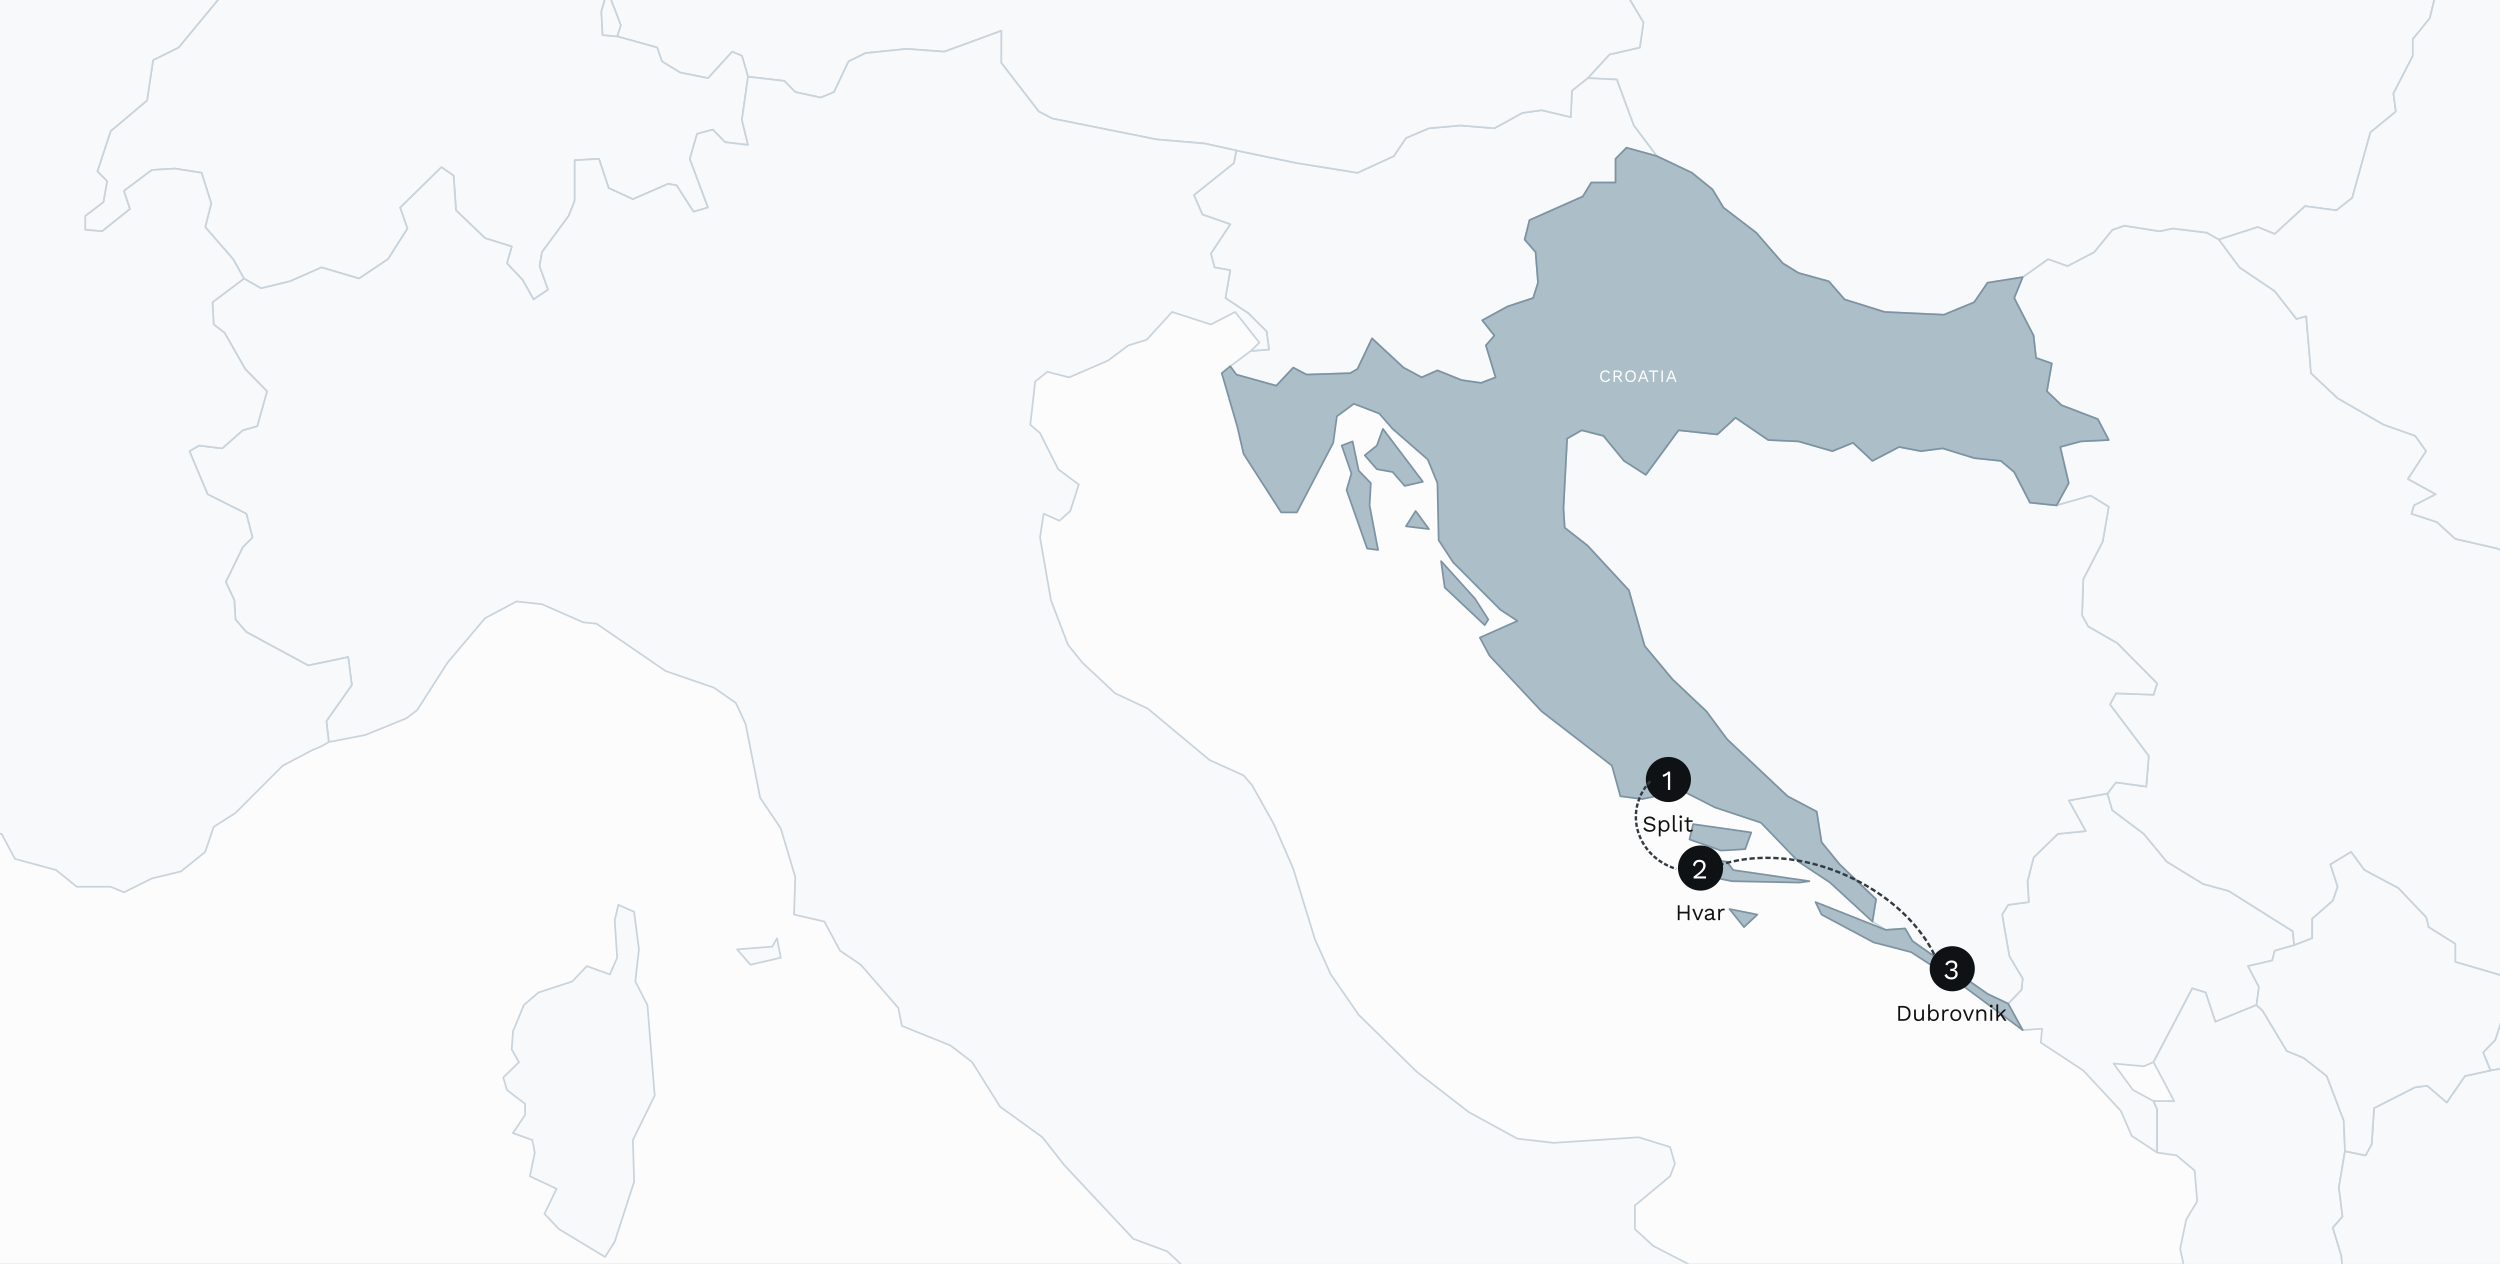 <?xml version="1.0" encoding="UTF-8"?>
<svg xmlns="http://www.w3.org/2000/svg" width="1440" height="728" viewBox="0 0 1440 728" fill="none">
  <rect x="0" y="0" width="1440" height="728" fill="#808080" stroke="none"/>
  <g clip-path="url(#clip0_2967_10721)">
    <rect width="1781" height="748.476" transform="translate(-203 -6)" fill="#FDFCFC"></rect>
    <path d="M902 176C882 181.5 856.244 248.16 872 273.501" stroke="#323B41" stroke-width="1.237" stroke-dasharray="2.47 1.24"></path>
    <mask id="mask0_2967_10721" style="mask-type:alpha" maskUnits="userSpaceOnUse" x="-321" y="-1013" width="2483" height="2236">
      <path d="M-320.47 -1012.85H2161.56V1222.7H-320.47V-1012.85Z" fill="#D9D9D9"></path>
    </mask>
    <g mask="url(#mask0_2967_10721)">
      <path d="M1213.91 457.062L1216.7 466.682L1234.85 480.31L1248.11 496.343L1269.05 509.17L1283.7 513.178L1320.69 536.426L1321.39 544.442L1310.23 547.649L1308.83 553.261L1294.87 556.467L1301.15 568.492L1299.76 578.914L1276.03 588.533L1270.44 571.699L1262.77 569.294L1240.43 611.781L1234.85 614.186L1217.4 612.583L1228.57 627.815L1240.43 634.228L1242.53 639.038V663.889L1227.87 654.269L1221.59 639.839L1199.95 616.591L1175.53 600.558L1176.22 592.542L1165.06 593.344L1156.68 578.112L1164.36 570.095L1165.06 563.682L1157.38 550.856L1153.19 526.806L1156.68 521.195L1168.55 519.591L1167.85 507.567L1171.34 493.938L1185.3 480.31L1201.35 478.707L1191.58 461.071L1213.91 457.062Z" fill="#F8F9FA" stroke="#C8D3DB" stroke-linecap="round" stroke-linejoin="round"></path>
      <path d="M1278.13 138.007L1289.99 154.04L1310.23 167.668L1322.79 183.701L1328.38 182.098L1331.17 214.966L1346.52 229.395L1373.04 244.627L1391.19 251.04L1397.47 259.858L1387 275.891L1403.05 284.709L1390.49 291.123L1389.09 295.933L1403.75 300.743L1414.22 310.362L1438.65 315.974L1449.12 321.585L1456.09 331.205L1465.17 329.602L1477.03 315.172L1488.9 311.164L1509.83 323.99L1492.39 338.42L1495.88 352.048L1507.04 359.263L1512.63 368.883L1506.35 374.494L1504.95 389.726L1490.29 397.742L1487.5 416.181L1491.69 435.42L1508.44 466.685L1528.68 478.71L1537.75 491.536L1548.92 499.552L1546.82 510.776L1535.66 524.403L1527.98 537.23L1515.42 538.032L1507.74 542.842V569.296L1517.51 592.544L1509.83 606.172L1502.86 608.577L1493.08 602.966L1477.03 609.379L1463.77 606.974L1449.81 614.189L1434.46 616.594L1430.27 606.172L1437.25 598.958L1445.63 573.305L1447.02 563.685L1414.22 554.065V543.643L1398.87 534.023L1397.47 528.412L1381.42 511.577L1361.88 501.156L1354.2 490.734L1342.33 497.949L1346.52 510.776L1343.73 518.792L1331.87 529.214V540.437L1321.4 544.445L1320.7 536.428L1283.71 513.181L1269.05 509.172L1248.11 496.346L1234.85 480.313L1216.71 466.685L1213.92 457.065L1218.8 450.652L1236.25 453.057L1237.65 435.42L1215.31 405.759L1218.8 399.346L1240.44 400.147L1242.53 393.734L1219.5 370.486L1202.75 360.867L1199.26 354.453L1199.96 333.61L1211.13 311.966L1214.61 291.924L1204.15 285.511L1184.6 291.123L1191.58 278.296L1186.7 257.453L1198.56 254.246L1214.61 253.445L1208.33 241.42L1187.4 233.403L1179.02 225.387L1181.81 209.354L1172.74 206.147L1171.34 193.321L1160.18 171.676L1165.06 159.652L1179.72 149.23L1190.89 153.238L1206.24 145.222L1216.71 132.395L1223.69 129.99L1243.93 133.197L1251.6 131.594L1271.15 133.999L1278.13 138.007Z" fill="#F8F9FA" stroke="#C8D3DB" stroke-linecap="round" stroke-linejoin="round"></path>
      <path d="M1413.52 -144.979H1423.99L1433.76 -126.541L1449.12 -120.127L1455.4 -111.309L1471.45 -108.103L1477.73 -102.491L1482.62 -88.863L1467.26 -70.425L1435.16 -61.607L1421.9 -42.367L1413.52 -34.351L1414.22 -20.723L1404.45 -9.499L1399.56 10.542L1389.79 22.567V32.187L1378.63 53.831L1380.02 64.253L1365.37 76.278L1354.9 113.955L1345.82 121.17L1327.68 118.765L1310.23 134.798L1300.46 130.79L1278.13 138.005L1271.15 133.996L1251.6 131.592L1243.93 133.195L1223.69 129.988L1216.71 132.393L1206.24 145.22L1190.89 153.236L1179.72 149.228L1165.06 159.649L1144.82 162.856L1137.15 174.079L1119.7 181.294L1085.5 179.691L1062.47 172.476L1053.4 162.054L1035.95 157.244L1026.87 151.633L1011.52 133.996L992.677 119.567L986.395 109.145L974.531 99.525L954.291 89.906L941.031 72.269L931.26 45.815L914.51 45.013L927.072 31.385L944.52 27.377L946.614 12.947L938.937 0.121L942.427 -5.491L939.635 -17.516L954.989 -27.136L958.479 -38.359L954.989 -47.177L936.843 -52.789L945.916 -64.012L963.364 -56.797L990.583 -59.202L985.697 -75.235L989.885 -90.466L994.073 -96.078L1008.73 -93.673L1038.04 -72.028L1049.21 -66.417L1082.01 -65.615L1130.86 -68.822L1135.05 -76.838L1131.56 -87.26L1134.35 -95.276L1144.13 -100.888L1174.14 -104.094L1190.89 -108.904L1197.87 -120.929L1202.75 -122.533L1227.18 -111.309L1262.07 -131.351L1273.24 -159.409L1285.8 -162.615L1304.65 -161.814L1322.09 -157.004L1354.2 -162.615L1363.97 -155.4L1379.32 -137.764L1383.51 -136.161L1413.52 -144.979Z" fill="#F8F9FA" stroke="#C8D3DB" stroke-linecap="round" stroke-linejoin="round"></path>
      <path d="M954.292 89.9L936.844 85.091L930.562 91.504V105.132H916.604L911.719 113.148L881.01 126.777L878.218 138L884.5 145.214L885.896 162.851L883.104 171.669L868.448 176.479L853.791 184.496L860.77 193.314L855.885 198.925L861.468 217.363L853.093 220.57L841.927 218.967L827.968 213.355L818.895 217.363L808.427 211.752L790.281 194.917L781.906 212.554L777.718 214.958L752.593 215.76L744.916 211.752L735.145 222.173L712.114 215.76L708.624 210.95L720.489 202.132L730.957 201.33L729.562 190.909L719.093 180.487L705.832 171.669L708.624 155.636L699.551 154.033L697.457 146.016L708.624 129.181L692.572 123.57L687.687 112.347L710.718 93.909L712.114 86.694L747.01 93.909L781.906 99.52L802.843 89.9L809.822 79.479L823.083 73.867L841.229 72.264L860.77 73.867L876.823 65.049L887.989 63.446L904.74 67.454L905.437 52.223L914.51 45.008L931.26 45.809L941.031 72.264L954.292 89.9Z" fill="#F8F9FA" stroke="#C8D3DB" stroke-linecap="round" stroke-linejoin="round"></path>
      <path d="M1299.76 578.915L1303.25 582.121L1317.21 605.369L1326.98 609.378L1340.24 619.799L1350.01 645.452L1350.71 663.088L1347.22 683.931L1349.31 700.766L1343.73 707.179L1348.61 723.212L1350.01 738.444L1358.39 756.08L1366.76 764.898L1375.83 784.138L1387 782.534L1396.07 791.353V800.171L1403.75 814.601L1398.17 835.444L1386.3 841.857L1377.93 866.708L1375.83 882.741L1371.65 886.749L1358.39 889.154L1346.52 899.576L1353.5 917.212L1347.22 922.824L1345.12 934.849L1340.24 940.46L1321.4 933.245L1316.51 913.204L1304.65 891.56L1270.45 870.716L1262.07 861.898L1264.86 849.873L1264.17 838.65L1254.4 819.411L1256.49 798.567L1262.07 780.931L1259.98 759.287L1260.68 742.452L1255.79 719.204L1259.28 702.369L1265.56 691.948L1264.17 674.311L1253.7 665.493L1242.53 663.89V639.039L1240.44 634.229H1252.3L1240.44 611.782L1262.77 569.295L1270.45 571.7L1276.03 588.534L1299.76 578.915Z" fill="#F8F9FA" stroke="#C8D3DB" stroke-linecap="round" stroke-linejoin="round"></path>
      <path d="M972.441 -168.228L966.159 -148.988L966.857 -142.575L978.024 -119.327L994.076 -96.079L989.889 -90.468L985.701 -75.237L990.587 -59.203L963.368 -56.798L945.92 -64.013L936.847 -52.79L954.993 -47.179L958.482 -38.36L954.993 -27.137L939.639 -17.517L942.43 -5.493L938.941 0.119L946.618 12.945L944.524 27.375L927.076 31.384L914.513 45.011L905.44 52.227L904.743 67.458L887.992 63.45L876.826 65.053L860.774 73.871L841.232 72.268L823.086 73.871L809.826 79.483L802.846 89.904L781.909 99.524L747.013 93.912L712.117 86.698L693.971 82.689L666.054 80.284L606.033 68.26L598.356 64.251L576.72 36.194V17.755L543.918 29.78L522.283 28.177L498.553 30.582L488.782 35.392L480.407 53.028L472.73 56.235L458.074 53.028L451.793 46.615L430.855 44.21L427.365 32.185L421.782 29.78L407.824 45.011L391.772 41.805L381.303 35.392L378.511 27.375L355.48 20.962L357.573 14.549L349.896 -5.493L356.876 -29.542L350.594 -35.154L362.459 -39.162L367.344 -43.17L391.772 -30.344L398.053 -19.121L406.428 -16.716L405.73 -6.294L416.897 -10.303L423.876 -23.129L425.272 -38.36L444.813 -39.162L463.657 -35.955L473.428 -20.724L499.949 -24.732L507.626 -31.947L534.845 -43.972L574.626 -47.98L575.324 -59.203L589.283 -56.798L599.752 -50.385L617.2 -54.393L624.877 -50.385L626.272 -41.567L634.648 -34.352L646.512 -31.146L648.606 -43.17L646.512 -58.402L634.648 -60.807L638.835 -71.228L638.137 -81.65L620.689 -104.096L624.877 -114.517L646.512 -128.947L666.752 -135.36L673.731 -143.377L678.616 -166.625L694.669 -159.41L703.742 -166.625L705.138 -189.071L720.492 -179.451L726.075 -169.03L753.294 -165.823L763.065 -171.435L780.513 -168.228L781.211 -177.046L790.284 -189.873H798.659L800.752 -215.526L809.128 -217.129L820.294 -210.716L830.065 -213.922L863.565 -200.294L874.034 -201.096L894.972 -187.468L921.493 -185.864L929.868 -193.079L965.461 -181.055L972.441 -168.228Z" fill="#F8F9FA" stroke="#C8D3DB" stroke-linecap="round" stroke-linejoin="round"></path>
      <path d="M1184.61 291.117L1204.15 285.506L1214.62 291.919L1211.13 311.96L1199.96 333.605L1199.26 354.448L1202.75 360.861L1219.5 370.481L1242.53 393.729L1240.44 400.142L1218.8 399.34L1215.31 405.754L1237.65 435.415L1236.25 453.051L1218.8 450.646L1213.92 457.06L1191.59 461.068L1201.36 478.704L1185.3 480.307L1171.35 493.935L1167.86 507.564L1168.55 519.588L1156.69 521.192L1153.2 526.803L1157.39 550.853L1165.06 563.679L1164.37 570.092L1156.69 578.109L1144.83 572.497L1101.55 542.035L1097.37 534.82L1086.2 535.621L1078.52 530.812L1080.62 517.985L1059.68 497.944L1049.21 485.117L1046.42 467.481L1029.67 458.663L994.772 425.795L982.908 409.762L963.366 391.324L947.314 372.084L938.241 340.018L914.512 314.365L901.251 303.944L900.553 292.721L902.647 252.638L911.022 247.828L923.584 251.035L935.449 265.464L948.012 273.481L966.856 247.828L989.189 250.233L999.658 240.613L1018.5 253.44L1035.95 254.241L1055.49 259.853L1067.36 255.043L1078.52 265.464L1093.88 257.448L1106.44 259.853L1119 258.249L1137.15 263.861L1152.5 265.464L1160.18 271.878L1169.25 289.514L1184.61 291.117Z" fill="#F8F9FA" stroke="#C8D3DB" stroke-linecap="round" stroke-linejoin="round"></path>
      <path d="M318.486 -54.391L324.069 -45.573L342.215 -35.152H350.59L356.871 -29.54L349.892 -5.49L346.403 6.534L347.1 20.163L355.476 20.964L378.507 27.378L381.299 35.394L391.767 41.807L407.819 45.014L421.778 29.782L427.361 32.188L430.851 44.212L427.361 69.063L430.851 83.493L417.59 81.89L410.611 74.675L401.538 77.08L397.351 91.51L407.819 119.568L399.444 121.972L389.674 106.741L384.788 105.939L364.548 114.758L350.59 108.344L345.007 91.51L331.048 92.311V115.559L327.559 124.378L312.204 145.22L310.809 153.237L315.694 166.865L307.319 172.477L301.038 161.253L291.965 151.634L294.756 142.014L279.402 137.204L262.652 121.171L261.256 101.129L254.277 96.32L230.548 119.568L234.736 131.592L223.569 149.229L206.819 160.452L185.183 154.039L167.037 162.055L150.287 166.063L140.516 160.452L134.235 149.229L118.183 130.791L121.672 117.162L116.089 99.526L100.735 97.121L87.474 97.923L71.422 109.948L74.912 120.369L58.86 133.196L49.089 132.394V124.378L59.558 116.361L61.651 104.336L56.068 98.725L63.745 75.477L84.683 57.84L88.172 34.592L102.829 27.378L129.35 -4.689L133.537 -11.903L124.464 -20.722L137.027 -31.945H144.704L150.287 -25.532L169.131 -27.936L174.714 -39.16L185.183 -44.771L192.162 -42.366L211.704 -41.565L234.736 -46.375L252.881 -44.771L251.486 -56.796L260.558 -66.416H269.632L279.402 -58.4L284.986 -60.003L292.663 -52.788L318.486 -54.391Z" fill="#F8F9FA" stroke="#C8D3DB" stroke-linecap="round" stroke-linejoin="round"></path>
      <path d="M1705.95 1457.52H1722L1733.87 1449.51L1749.22 1479.17L1761.09 1478.37L1785.51 1471.15L1811.34 1472.76L1821.11 1480.77L1839.25 1482.38L1855.3 1486.38L1878.34 1480.77L1881.13 1483.98L1881.83 1506.42L1890.2 1508.03L1895.09 1502.42L1906.95 1497.61H1919.51L1930.68 1491.19L1927.89 1519.25L1921.61 1522.46L1890.9 1521.66L1834.37 1529.67L1797.38 1532.88L1792.49 1531.28L1787.61 1513.64L1764.58 1504.82L1721.3 1496.81L1710.84 1493.6L1689.2 1495.2L1681.52 1487.19L1678.73 1472.76L1680.13 1457.52L1689.9 1459.93L1692.69 1448.71L1705.95 1457.52ZM2008.85 1466.34L1997.68 1449.51L2005.36 1445.5L2013.73 1464.74L2008.85 1466.34ZM1627.09 1374.95L1617.31 1376.56L1612.43 1358.92L1615.92 1350.9L1630.57 1367.74L1627.09 1374.95ZM2064.68 1407.82L2052.82 1404.62L2055.61 1390.19L2050.72 1377.36L2066.77 1355.71L2089.11 1345.29L2095.39 1352.51L2089.11 1372.55L2082.83 1382.97L2085.62 1390.99L2074.45 1392.59L2064.68 1407.82ZM1932.08 1325.25L1921.61 1334.87L1915.33 1330.06L1928.59 1320.44L1932.08 1325.25ZM1975.35 1307.61V1302L1984.42 1293.19L2001.87 1285.17L2010.24 1289.98L1992.79 1301.2L1982.33 1302L1975.35 1307.61ZM1820.41 1264.33L1814.13 1274.75L1805.05 1269.14L1807.85 1259.52L1815.52 1254.71L1820.41 1264.33ZM1845.53 1277.15L1837.86 1281.96L1828.09 1264.33L1841.35 1248.29L1847.63 1253.9L1848.33 1268.33L1845.53 1277.15ZM1883.22 1206.61L1887.41 1193.78L1898.58 1192.98V1201.8L1883.22 1206.61ZM1731.77 1201L1724.79 1197.79L1727.59 1188.17L1735.26 1192.18L1731.77 1201ZM1952.32 1171.33L1971.86 1176.95L1966.97 1184.96L1955.81 1192.18L1943.94 1184.96L1935.57 1175.34L1952.32 1171.33ZM1417.01 1172.14L1419.8 1181.76L1412.13 1189.77L1400.96 1180.15L1392.58 1165.72L1398.87 1156.9L1405.15 1166.52L1417.01 1172.14ZM1787.61 1177.75L1777.84 1176.95L1761.09 1160.11L1767.37 1148.89L1773.65 1158.51L1782.72 1159.31L1787.61 1177.75ZM1387.7 1099.99L1389.79 1114.42L1396.07 1116.82L1405.15 1129.65L1403.75 1139.27L1389.09 1132.85L1382.12 1134.46L1374.44 1118.42L1365.37 1120.03L1369.55 1105.6L1379.32 1106.4L1387.7 1099.99ZM1881.83 1120.03L1874.15 1127.24L1861.59 1113.61L1871.36 1103.19L1856.7 1083.95L1856 1075.94L1870.66 1071.93L1879.73 1079.14L1883.92 1088.76L1886.71 1109.61L1881.83 1120.03ZM1391.89 1071.13L1382.81 1071.93L1380.02 1064.71L1385.6 1045.47L1393.28 1047.88L1394.68 1067.92L1391.89 1071.13ZM1633.37 1027.84L1639.65 1041.47L1678.03 1061.51L1697.57 1063.91L1709.44 1084.76L1708.04 1089.57L1718.51 1120.03L1726.19 1127.24L1745.03 1129.65L1747.83 1144.88L1741.54 1151.29L1728.28 1145.68L1713.63 1132.85L1710.84 1122.43L1695.48 1099.19L1670.36 1097.58L1659.89 1091.97L1655.7 1078.34L1645.23 1071.13L1631.27 1055.9L1620.8 1047.08L1599.87 1038.26L1595.68 1032.65L1608.94 1022.23L1623.6 1018.22L1633.37 1027.84ZM1897.88 981.342L1897.18 988.557L1910.44 1000.58L1915.33 1008.6L1906.95 1025.43L1879.03 1019.02L1873.45 1012.61L1884.62 1002.19L1878.34 998.177L1869.96 1010.2L1854.61 1004.59L1848.33 997.375L1853.21 986.152L1863.68 986.954L1875.54 980.541V975.731L1891.6 974.127L1897.88 981.342ZM1330.47 968.516L1321.4 970.921L1313.02 964.507L1304.65 949.276L1289.29 931.64L1294.18 922.821L1305.34 919.615L1315.12 929.235L1307.44 938.854L1313.02 944.466L1319.3 963.706L1330.47 968.516ZM1803.66 899.574L1798.77 910.797L1798.08 921.218L1771.55 915.607L1769.46 897.168L1784.81 896.367L1790.4 902.78L1797.38 895.566L1803.66 899.574ZM1820.41 844.26L1810.64 847.466L1798.77 837.044L1808.54 833.036L1820.41 844.26ZM1737.36 820.21L1726.19 825.02L1713.63 816.202L1721.3 797.764L1730.38 798.565L1737.36 808.987V820.21ZM1848.33 806.582L1844.84 800.97L1830.18 791.351L1798.08 786.54L1782.02 779.326L1775.74 780.929L1761.78 772.912L1753.41 776.119L1735.96 789.747L1725.49 788.144L1714.33 780.127L1698.97 783.334L1687.11 798.565L1674.54 806.582L1661.98 803.375H1645.93L1644.53 812.193L1658.49 829.028L1655 837.044L1658.49 845.061L1673.15 845.863L1690.6 856.284L1685.71 861.896L1663.38 852.276L1655 851.475L1646.63 861.094L1671.05 882.739L1674.54 893.962L1670.36 901.177L1659.89 894.764L1642.44 869.111L1620.8 864.301L1618.01 869.111L1626.39 888.35L1646.63 901.979L1642.44 906.788L1621.5 898.772L1613.82 885.946L1611.03 869.913L1572.65 847.466L1562.88 825.02L1547.52 835.442L1550.31 851.475L1546.13 881.937L1548.92 892.359L1573.35 922.02L1582.42 943.665L1600.56 960.499L1618.71 986.152L1623.6 1000.58L1614.52 1009.4L1605.45 1005.39L1607.54 990.16L1592.19 980.541L1578.93 990.16L1589.4 1008.6L1592.89 1018.22L1590.1 1028.64L1578.93 1035.05L1560.78 1035.85L1577.53 1047.08L1600.56 1055.09L1611.73 1063.91L1622.2 1064.71L1634.06 1081.55L1652.21 1086.36L1664.07 1103.19L1678.03 1107.2L1689.9 1113.61L1696.88 1130.45L1698.97 1153.7L1703.16 1170.53L1703.86 1184.16L1696.18 1188.17L1687.11 1175.34L1657.79 1146.48L1650.81 1143.28L1643.84 1148.89L1623.6 1152.9L1610.33 1163.32L1620.8 1173.74L1621.5 1183.36L1627.09 1195.38L1641.04 1198.59L1655 1217.83L1634.06 1225.85L1626.39 1231.46L1620.8 1227.45L1619.41 1217.83L1589.4 1200.19L1585.21 1205L1590.1 1224.24L1599.17 1237.07L1614.52 1271.54L1623.6 1301.2L1622.2 1318.04L1629.18 1330.06L1629.88 1342.09L1618.01 1332.47L1602.66 1312.43L1597.07 1300.4L1581.72 1301.2L1572.65 1327.66L1574.04 1342.89L1562.88 1334.07L1561.48 1310.82L1546.82 1288.38L1540.54 1285.17L1531.47 1269.94L1521 1274.75L1520.3 1297.99L1517.51 1306.01L1502.16 1290.78L1486.11 1262.72L1484.71 1248.29L1494.48 1234.66L1492.39 1225.04L1481.22 1205L1466.56 1192.98L1458.19 1188.97L1453.3 1176.14L1439.34 1165.72V1157.71L1453.3 1144.08L1460.28 1123.23L1473.54 1127.24L1483.31 1125.64L1497.27 1106.4L1508.44 1107.2L1535.66 1124.04L1564.97 1133.66L1579.63 1141.67L1588 1150.49L1599.17 1152.9L1595.68 1141.67L1601.26 1138.47H1615.92L1617.31 1125.64L1603.36 1120.83L1597.77 1122.43L1581.02 1111.21L1564.97 1104.8L1549.62 1092.77L1541.24 1103.19H1532.87L1509.14 1095.98L1494.48 1101.59L1465.17 1107.2L1457.49 1096.78L1439.34 1104.8L1432.37 1099.19L1419.11 1065.52L1407.24 1050.28L1398.87 1046.28L1397.47 1031.04L1407.94 1029.44L1424.69 1036.66L1430.97 1031.85L1426.78 1019.02L1409.33 1017.42L1396.77 1021.42L1377.23 1003.79L1366.76 990.16L1351.41 981.342L1339.54 954.086L1321.4 933.243L1340.24 940.458L1345.13 934.846L1347.22 922.821L1353.5 917.21L1346.52 899.574L1358.39 889.152L1371.65 886.747L1375.83 882.739L1377.93 866.706L1386.3 841.855L1398.17 835.442L1403.75 814.598L1396.07 800.169V791.351L1428.18 788.945L1434.46 784.136L1450.51 788.945L1467.26 778.524L1479.13 758.483L1484.71 756.078L1505.65 752.871L1528.68 757.681L1548.92 749.665L1550.31 732.83L1564.27 730.425L1585.21 732.028L1592.19 724.012L1608.94 722.408L1627.09 724.012L1648.02 715.194L1661.28 713.59L1662.68 706.375L1691.99 707.177L1703.16 703.169L1711.53 716.796L1728.28 728.02L1734.56 723.21L1760.39 732.83L1772.25 741.648L1795.98 734.433L1818.31 731.227L1830.88 733.631L1848.33 724.012L1849.72 717.598L1843.44 695.954L1838.55 687.937L1849.72 679.119L1860.89 683.127L1869.26 685.532L1885.32 697.557L1891.6 722.408L1867.87 742.449L1871.36 777.722L1853.91 803.375L1848.33 806.582Z" fill="#F8F9FA" stroke="#C8D3DB" stroke-linecap="round" stroke-linejoin="round"></path>
      <path d="M996.166 523.596L1012.22 526.803L1004.54 534.018L996.166 523.596ZM1086.2 535.621L1097.36 534.82L1101.55 542.034L1144.82 572.497L1156.69 578.109L1165.06 593.34L1131.56 568.489L1100.85 548.447L1079.22 542.836L1049.21 526.803L1045.72 519.588L1086.2 535.621ZM1042.23 507.563L1036.65 508.365L997.561 507.563L985.697 505.158L982.207 494.737L994.77 496.34L998.259 501.15L1042.23 507.563ZM1005.24 489.125L991.28 489.927L973.134 483.514L975.228 474.696L1008.73 479.505L1005.24 489.125ZM857.28 356.852L855.186 360.059L832.154 338.414L830.061 323.183L849.602 344.828L857.28 356.852ZM823.082 304.745L809.821 303.142L815.404 294.323L823.082 304.745ZM793.769 316.77L787.488 315.968L775.623 282.299L778.415 272.679L772.831 256.646L779.113 254.241L782.602 271.075L789.582 278.29L788.884 291.117L793.769 316.77ZM819.592 277.489L809.123 279.894L802.144 271.877L793.071 270.274L786.092 262.257L793.071 256.646L796.561 247.026L819.592 277.489ZM1165.06 159.646L1160.18 171.67L1171.34 193.315L1172.74 206.141L1181.81 209.348L1179.02 225.381L1187.4 233.398L1208.33 241.414L1214.61 253.439L1198.56 254.241L1186.7 257.447L1191.58 278.29L1184.6 291.117L1169.25 289.513L1160.18 271.877L1152.5 265.464L1137.15 263.861L1119 258.249L1106.44 259.852L1093.87 257.447L1078.52 265.464L1067.35 255.042L1055.49 259.852L1035.95 254.241L1018.5 253.439L999.655 240.613L989.186 250.232L966.853 247.828L948.009 273.48L935.447 265.464L923.582 251.034L911.019 247.828L902.644 252.638L900.551 292.72L901.249 303.943L914.509 314.365L938.238 340.018L947.311 372.084L963.363 391.323L982.905 409.761L994.77 425.794L1029.67 458.663L1046.42 467.48L1049.21 485.117L1059.68 497.943L1080.61 517.985L1078.52 530.811L1054.09 508.365L1035.95 496.34L1014.31 473.894L987.791 465.076L968.947 455.456L945.915 460.265L933.353 458.663L928.467 441.026L887.988 409.761L857.978 377.695L852.394 367.274L874.03 357.654L864.259 351.241L837.04 323.985L828.665 311.158L827.967 278.29L822.384 264.662L802.144 247.026L794.467 238.208L779.81 232.596L770.04 239.811L767.946 255.042L747.008 295.125H737.935L716.3 261.456L712.81 246.224L703.737 214.96L708.623 210.951L712.112 215.761L735.144 222.175L744.915 211.753L752.592 215.761L777.717 214.96L781.904 212.555L790.279 194.918L808.425 211.753L818.894 217.365L827.967 213.356L841.925 218.968L853.092 220.571L861.467 217.365L855.884 198.927L860.769 193.315L853.79 184.497L868.446 176.48L883.103 171.67L885.894 162.852L884.498 145.216L878.217 138.001L881.009 126.778L911.717 113.15L916.603 105.133H930.561V91.505L936.842 85.092L954.29 89.902L974.53 99.522L986.395 109.141L992.676 119.563L1011.52 133.993L1026.87 151.629L1035.95 157.241L1053.4 162.051L1062.47 172.472L1085.5 179.687L1119.7 181.29L1137.15 174.075L1144.82 162.852L1165.06 159.646Z" fill="#ACBEC8" stroke="#7C93A3" stroke-linecap="round" stroke-linejoin="round"></path>
      <path d="M936.144 1120.03L927.769 1140.07L908.227 1174.54L897.758 1215.43L899.852 1231.46L911.019 1242.68L906.133 1246.69L917.3 1261.12L917.998 1271.54L905.435 1286.78L902.644 1300.4L903.342 1312.43L883.102 1307.62L873.331 1310.02L847.508 1298.8L834.248 1276.35L813.31 1260.32H792.373L782.602 1256.31L762.362 1241.08L741.424 1229.86L723.279 1213.02L711.414 1209.82L700.945 1201.8H680.705L664.653 1188.97L655.58 1170.54L664.653 1140.87L674.424 1134.46L680.705 1124.84L696.757 1143.28L709.32 1136.87L719.091 1124.04L735.841 1124.84L739.331 1132.06L749.101 1134.46L766.549 1147.29L776.32 1150.49L800.05 1142.48L820.987 1145.68L840.529 1141.68L852.394 1136.87L860.769 1128.85L870.539 1126.44L894.967 1128.85L908.925 1119.23L914.508 1120.83L928.467 1111.21L936.144 1120.03ZM389.673 787.345L394.558 794.56L407.121 834.642L402.933 847.469L393.86 863.502L399.444 885.948L395.256 978.138L391.069 1001.39L384.788 1004.59L364.548 994.973L354.079 997.378L345.704 992.568L343.61 1016.62L331.048 1033.45L310.11 1031.85L305.225 1027.04L288.475 996.576L285.683 962.105L289.87 951.684V931.643L297.548 930.841V917.213L284.985 907.593V892.362L289.87 881.138L289.173 860.295L283.589 853.08L278.006 834.642L262.652 815.403L263.349 788.147L287.079 792.956L296.152 790.551L317.787 778.527L332.444 758.485L342.214 754.477L352.683 740.047L357.569 747.262L372.923 753.676L381.298 765.7L387.579 769.709L382.694 780.932L389.673 787.345ZM447.6 540.436L449.694 551.659L432.246 555.667L424.569 546.849L444.809 545.246L447.6 540.436ZM712.112 86.7L710.716 93.915L687.685 112.353L692.57 123.576L708.622 129.188L697.455 146.022L699.549 154.039L708.622 155.642L705.831 171.675L719.091 180.494L729.56 190.915L730.956 201.336L720.487 202.138L725.372 197.328L711.414 179.692L697.455 186.907L675.122 179.692L660.466 195.725L649.997 198.931L638.132 207.75L615.799 217.369L603.236 214.163L596.257 219.775L593.465 244.626L599.049 249.436L609.518 270.279L621.382 279.097L616.497 294.328L610.215 299.94L601.143 295.932L599.049 309.56L605.33 345.634L615.101 371.287L623.476 381.708L642.32 399.345L661.164 408.163L696.757 437.824L716.299 446.642L721.185 452.254L733.747 474.7L744.914 500.353L757.477 541.237L766.549 561.279L782.602 584.526L816.102 617.395L846.112 640.642L874.029 655.874L894.967 658.279L943.821 655.072L961.967 660.684L964.759 670.303L961.967 677.519L941.727 694.353V707.981L952.196 717.601L1001.75 743.254L1052 764.097L1067.35 775.32L1086.2 792.155L1130.86 815.403L1138.54 826.626L1166.46 850.675L1179.02 869.915L1182.51 884.345L1172.04 919.618L1160.87 915.61L1147.61 905.188L1125.98 861.899L1091.08 857.891L1070.84 847.469L1065.96 836.246L1049.9 833.039L1040.83 840.254L1031.06 856.287L1020.59 880.337L1010.12 914.808V928.436L1017.8 942.064L1038.04 950.081L1054.79 962.105L1065.96 974.932L1068.05 1005.39L1074.33 1022.23L1068.05 1032.65L1054.79 1030.25L1037.34 1035.86L1025.48 1047.08L1020.59 1058.3L1024.08 1085.56L1021.99 1096.78L998.957 1116.82L987.79 1136.87L980.811 1155.3H950.8L943.123 1143.28L942.425 1125.64L946.613 1115.22L957.779 1109.61L964.061 1087.16L960.571 1071.13L968.248 1058.3L987.79 1052.69V1029.44L978.019 1019.02L968.248 978.138L951.498 943.667L941.727 913.204L934.05 898.775L924.279 890.758L898.456 888.353L866.352 867.51L864.258 858.692L868.446 849.874L860.769 827.428L846.81 813.8L828.664 818.609L820.289 817.808L819.591 805.783L805.633 795.362L786.789 793.758L781.904 788.147L763.758 756.08L751.893 742.452L735.841 743.254L708.622 736.039L694.664 741.651L672.33 720.807L652.789 713.593L613.007 671.105L600.445 655.072L576.017 637.436L559.965 611.783L547.403 602.163L519.486 590.94L517.392 580.518L495.757 555.667L483.892 547.651L474.819 530.816L457.371 526.808L458.069 505.163L449.694 477.105L437.829 459.469L429.454 416.981L423.871 404.956L411.308 396.138L383.392 386.518L343.61 359.262L335.933 358.46L312.204 348.039L297.548 346.436L279.402 356.056L257.766 381.708L240.318 408.965L234.037 413.774L210.308 423.394L189.37 427.403L187.974 415.378L202.631 394.535L200.537 378.502L177.505 383.312L141.911 364.072L135.63 356.857L134.932 345.634L130.047 335.213L139.818 315.171L145.401 309.56L141.911 295.932L119.578 284.708L109.109 259.857L114.693 256.651L127.953 258.254L139.818 247.832L148.193 245.427L153.776 225.386L141.214 212.56L129.349 191.717L123.068 186.907L122.37 174.08L140.516 160.452L150.287 166.064L167.037 162.055L185.183 154.039L206.818 160.452L223.568 149.229L234.735 131.593L230.547 119.568L254.277 96.32L261.256 101.13L262.652 121.171L279.402 137.204L294.756 142.014L291.964 151.634L301.037 161.254L307.318 172.477L315.693 166.865L310.808 153.237L312.204 145.221L327.558 124.378L331.048 115.56V92.312L345.006 91.51L350.589 108.345L364.548 114.758L384.788 105.94L389.673 106.741L399.444 121.973L407.819 119.568L397.35 91.51L401.538 77.08L410.61 74.675L417.59 81.89L430.85 83.493L427.361 69.064L430.85 44.212L451.788 46.617L458.069 53.031L472.725 56.237L480.402 53.031L488.778 35.394L498.548 30.584L522.278 28.18L543.913 29.783L576.715 17.758V36.196L598.351 64.254L606.028 68.262L666.049 80.287L693.966 82.692L712.112 86.7Z" fill="#F8F9FA" stroke="#C8D3DB" stroke-linecap="round" stroke-linejoin="round"></path>
      <path d="M355.473 20.964L347.098 20.163L346.4 6.535L349.89 -5.49L357.567 14.551L355.473 20.964Z" fill="#F8F9FA" stroke="#C8D3DB" stroke-linecap="round" stroke-linejoin="round"></path>
      <path d="M1502.86 608.576L1525.89 634.229L1549.62 648.659L1561.48 675.114L1567.76 683.13L1564.27 696.758V730.427L1550.32 732.832L1548.92 749.667L1528.68 757.684L1505.65 752.874L1484.71 756.08L1479.13 758.485L1467.26 778.527L1450.51 788.948L1434.46 784.138L1428.18 788.948L1396.07 791.353L1387 782.535L1375.84 784.138L1366.76 764.898L1358.39 756.08L1350.01 738.444L1348.62 723.213L1343.73 707.18L1349.31 700.766L1347.22 683.932L1350.71 663.089L1362.57 665.494L1366.06 659.081L1367.46 638.237L1391.19 626.212L1398.17 625.411L1409.34 635.031L1419.8 619.799L1434.46 616.593L1449.81 614.188L1463.77 606.973L1477.03 609.378L1493.09 602.965L1502.86 608.576Z" fill="#F8F9FA" stroke="#C8D3DB" stroke-linecap="round" stroke-linejoin="round"></path>
      <path d="M1974.65 218.97L1985.12 231.796L1997.68 239.011L2025.6 246.226L2029.78 236.606L2036.07 239.011L2047.23 235.003L2062.59 224.581L2077.94 222.978L2093.29 228.589L2106.56 243.019L2105.16 277.49L2100.27 294.325L2057 304.746L2059.79 299.937L2054.91 283.903L2047.93 275.887L2041.65 284.705L2045.84 298.333L2040.95 309.556L2039.55 328.796L2043.74 336.011L2032.58 352.044L2029.09 362.465L2034.67 400.945L2031.88 430.606H2017.92L1999.77 426.598L1984.42 420.986L1966.97 400.143L1955.11 404.151L1948.83 399.341L1926.49 396.135L1895.09 377.697L1874.85 380.904L1844.14 388.118L1821.8 397.738L1798.77 414.573L1790.4 427.399L1779.23 434.614L1763.18 439.424L1733.87 437.821L1668.26 424.193L1650.81 428.201L1626.39 424.994L1589.4 416.978L1562.18 414.573L1536.36 419.383L1530.07 404.953L1542.64 388.92L1512.63 368.879L1507.04 359.259L1495.88 352.044L1492.39 338.416L1509.83 323.986L1488.9 311.16L1477.03 315.168L1465.17 329.598L1456.09 331.201L1449.12 321.581L1438.65 315.97L1414.22 310.358L1403.75 300.738L1389.09 295.928L1390.49 291.118L1403.05 284.705L1387 275.887L1397.47 259.854L1391.19 251.036L1373.04 244.623L1346.52 229.391L1331.17 214.961L1328.38 182.093L1322.79 183.697L1310.23 167.664L1289.99 154.036L1278.12 138.003L1300.46 130.788L1310.23 134.796L1327.68 118.763L1345.82 121.168L1354.9 113.953L1365.36 76.275L1380.02 64.251L1378.63 53.829L1389.79 32.184V22.564L1399.56 10.54L1404.45 -9.502L1414.22 -20.725L1413.52 -34.353L1421.9 -42.369L1435.16 -61.609L1467.26 -70.427L1482.62 -88.865L1497.27 -96.08L1503.55 -105.7H1508.44L1527.28 -93.675L1546.13 -94.477L1594.28 -83.254L1619.41 -88.865L1627.78 -86.46L1657.79 -60.006L1672.45 -64.014L1679.43 -73.634L1703.16 -84.055L1761.78 -93.675L1769.46 -108.907L1770.86 -120.13L1796.68 -126.543H1811.34L1828.78 -113.716L1846.23 -89.667L1867.17 -50.386L1877.64 -39.964L1895.09 -14.312L1909.74 0.118L1918.82 13.746L1939.75 30.581L1949.52 53.829L1959.29 72.267L1962.78 95.515L1956.5 133.994L1957.2 154.837L1966.97 194.92L1960.69 200.532L1974.65 218.97Z" fill="#F8F9FA" stroke="#C8D3DB" stroke-linecap="round" stroke-linejoin="round"></path>
      <path d="M2290.81 125.978V130.788L2263.59 124.375L2257.31 117.16L2290.81 125.978ZM2106.56 243.02L2093.29 228.59L2077.94 222.979L2062.59 224.582L2047.23 235.003L2036.07 239.012L2029.78 236.607L2025.6 246.226L1997.68 239.012L1985.12 231.797L1974.65 218.97L1982.33 213.359L1996.28 211.755L1999.08 203.739L1995.59 192.516L2013.03 169.268V158.846L2029.09 145.218L2031.88 129.185L2024.9 115.557L2021.41 98.722L2038.86 85.896L2053.51 93.912L2066.77 95.516L2081.43 101.929L2092.6 97.119L2100.97 107.54L2121.21 104.334L2125.4 98.722L2105.16 85.094L2103.76 61.846L2096.78 49.02L2082.13 42.606L2068.17 32.185L2061.89 16.953V-2.286L2041.65 -18.319L2025.6 -27.939L2021.41 -37.559L2025.6 -62.41L2021.41 -80.848L2011.64 -92.071L2001.87 -86.46L1992.1 -94.476L1982.33 -109.708L1943.24 -114.518L1939.05 -124.137L1921.61 -126.542L1896.48 -145.782L1872.05 -153.799L1860.89 -145.782L1855.3 -148.187L1846.93 -140.17L1819.01 -140.972L1814.13 -142.575L1798.07 -131.352L1796.68 -126.542L1770.86 -120.129L1769.46 -108.906L1761.78 -93.675L1703.16 -84.055L1679.43 -73.633L1672.45 -64.013L1657.79 -60.005L1627.78 -86.46L1619.41 -88.865L1594.28 -83.253L1546.13 -94.476L1527.28 -93.675L1508.44 -105.699H1503.55L1497.27 -96.079L1482.62 -88.865L1477.73 -102.493L1471.45 -108.104L1455.4 -111.311L1449.12 -120.129L1433.76 -126.542L1423.99 -144.98H1413.52L1412.82 -165.022L1423.99 -178.65L1429.57 -201.898L1440.04 -225.947L1463.07 -220.336L1465.86 -227.551L1452.6 -238.774L1453.3 -253.204L1442.83 -283.667L1447.02 -291.683L1470.75 -326.956L1487.5 -348.6L1521 -385.476L1541.94 -389.485L1550.31 -403.914L1549.62 -414.336L1537.05 -435.179L1545.43 -445.6L1535.66 -453.617L1522.4 -476.063L1503.55 -498.509V-508.931L1495.18 -523.361L1494.48 -534.584L1502.16 -538.592L1515.42 -536.187L1523.09 -532.179L1536.36 -541.799L1547.52 -554.625L1553.1 -565.848L1594.28 -569.857L1610.33 -573.865L1627.08 -574.667L1681.52 -571.46L1726.89 -559.435L1769.46 -552.22H1785.51L1798.07 -535.386L1805.05 -532.98L1825.99 -533.782L1833.67 -530.576L1839.25 -519.353L1847.63 -532.98L1860.89 -528.972L1874.15 -534.584L1909.74 -526.567L1915.33 -516.146L1922.3 -513.741L1926.49 -522.559L1953.01 -535.386L1970.46 -511.336L1974.65 -507.328L1990.7 -513.741L2040.25 -518.551L2054.21 -509.733L2057.7 -500.113L2076.54 -492.898L2082.13 -504.121L2069.57 -532.98L2076.54 -559.435L2082.13 -569.055L2097.48 -587.493L2105.16 -591.501L2117.02 -588.295L2126.79 -594.708L2161.69 -593.906L2179.84 -587.493L2191.7 -588.295L2204.26 -595.51L2207.75 -614.749L2218.92 -619.559L2244.74 -612.344L2251.72 -613.146L2270.57 -622.766L2281.73 -624.369L2295.69 -621.964L2319.42 -623.567L2336.87 -612.344L2346.64 -601.121L2358.5 -579.477L2386.42 -555.427L2385.72 -547.41L2365.48 -543.402L2374.56 -528.171L2378.05 -512.138L2386.42 -498.509L2383.63 -490.493L2405.26 -489.691L2425.5 -481.675L2454.12 -485.683L2464.59 -468.047L2477.85 -466.443L2479.24 -459.229L2489.02 -436.782L2495.3 -427.964L2493.9 -413.534L2497.39 -405.518L2510.65 -392.691L2515.54 -384.675L2523.21 -381.468L2539.27 -392.691L2558.81 -389.485L2577.65 -373.452H2593.7L2605.57 -364.633L2615.34 -375.055L2645.35 -382.27L2661.4 -390.286L2668.38 -389.485L2684.43 -375.055L2687.92 -365.435L2698.39 -352.608L2731.19 -329.361L2740.27 -334.171L2746.55 -346.195L2764.69 -334.972L2781.44 -333.369L2806.57 -318.137L2816.34 -317.336L2827.51 -322.146L2841.46 -307.716L2854.72 -306.113L2885.43 -287.675L2905.67 -290.08L2912.65 -283.667L2911.95 -270.038L2918.93 -262.823L2918.24 -241.98L2906.37 -225.146L2890.32 -218.733L2898 -206.708L2919.63 -199.493L2913.35 -192.278L2903.58 -193.881L2898 -185.865L2895.9 -167.427L2913.35 -161.815L2921.73 -139.369V-130.551L2930.1 -128.146L2921.03 -90.468L2920.33 -76.038L2891.02 -74.435L2849.14 -76.84L2842.86 -75.237L2836.58 -60.005L2820.53 -48.782L2808.66 -47.179L2803.08 -40.765V-22.328L2800.29 -11.906L2807.96 -6.294L2803.08 6.532L2806.57 16.953L2803.08 17.755L2773.07 16.152L2749.34 18.557L2734.68 37.797H2724.21L2701.88 49.821L2692.11 63.45L2682.34 57.036L2660.7 61.044L2648.84 69.863L2627.2 69.061L2611.15 73.871L2579.05 104.334L2569.97 105.135L2562.99 97.119L2551.83 117.962L2535.08 127.582L2539.27 152.433L2558.81 188.507L2583.93 219.772L2595.8 230.995L2612.55 236.607L2634.18 225.383L2650.93 228.59L2662.8 218.97L2673.27 218.169L2699.09 226.185L2691.41 246.226L2689.32 267.069L2676.06 271.879L2660.7 271.078L2645.35 274.284L2626.51 262.259H2609.06L2601.38 277.491L2585.33 287.912L2581.14 299.136L2562.99 296.731L2548.34 298.334L2528.8 309.557L2515.54 332.003L2499.48 346.433L2486.22 350.441L2472.27 349.64L2463.19 344.83L2442.95 330.4L2447.84 314.367L2451.33 286.309L2442.95 263.061L2426.9 251.838L2415.73 253.441L2409.45 251.036L2383.63 231.797L2370.37 230.193L2357.11 234.202L2346.64 224.582L2371.07 201.334L2395.49 182.094L2407.36 180.491L2422.01 170.871L2437.37 158.044L2428.3 139.607L2415.04 144.417L2399.68 135.598L2393.4 129.185L2371.76 135.598L2359.2 134.797L2332.68 141.21L2319.42 134.797L2291.5 118.764L2273.36 116.359V108.342L2285.92 105.937L2286.62 97.921L2260.1 93.111L2259.4 82.689L2273.36 86.697L2295.69 88.301L2315.93 92.309L2330.59 77.879L2313.84 81.888L2293.6 77.879L2278.94 63.45L2263.59 73.069L2241.25 69.061L2224.5 75.474L2208.45 73.871L2179.84 82.689L2177.05 105.937L2163.09 138.003L2141.45 167.664L2109.35 184.499L2097.48 181.292L2091.2 190.111L2092.6 200.532L2099.58 207.747L2107.25 232.598L2106.56 243.02Z" fill="#F8F9FA" stroke="#C8D3DB" stroke-linecap="round" stroke-linejoin="round"></path>
      <path d="M1434.46 616.592L1419.8 619.798L1409.33 635.03L1398.17 625.41L1391.19 626.212L1367.46 638.236L1366.06 659.08L1362.57 665.493L1350.71 663.088L1350.01 645.451L1340.24 619.798L1326.98 609.377L1317.21 605.369L1303.25 582.121L1299.76 578.914L1301.16 568.492L1294.88 556.468L1308.83 553.261L1310.23 547.65L1321.4 544.443L1331.86 540.435V529.212L1343.73 518.79L1346.52 510.774L1342.33 497.947L1354.2 490.732L1361.88 501.154L1381.42 511.575L1397.47 528.41L1398.86 534.021L1414.22 543.641V554.063L1447.02 563.683L1445.63 573.303L1437.25 598.956L1430.27 606.17L1434.46 616.592Z" fill="#F8F9FA" stroke="#C8D3DB" stroke-linecap="round" stroke-linejoin="round"></path>
      <path d="M368.038 546.851L365.945 565.289L372.924 578.917L377.111 631.025L364.549 656.677L365.247 680.727L354.08 715.199L348.497 724.017L321.976 707.984L313.601 699.166L320.58 684.735L305.226 677.521L308.017 663.893L306.622 656.677L295.455 652.669L302.434 642.248V635.835L291.965 627.818L289.871 620.603L298.944 611.785L294.757 604.57L295.455 594.149L301.736 578.917L310.111 571.702L329.653 565.289L338.028 556.471L351.288 561.281L355.476 551.661L354.08 530.016L356.174 521.198L365.247 525.207L368.038 546.851ZM-566.476 162.859L-569.267 174.082L-582.528 154.843L-575.549 150.835L-566.476 162.859ZM22.568 -282.86L37.224 -273.24H46.995L60.954 -278.05L70.027 -272.438L79.798 -271.637L104.225 -237.166L116.787 -242.777L126.558 -239.571L128.652 -232.356L143.308 -231.554L164.246 -236.364L178.204 -225.141L211.704 -218.728L222.871 -213.918L223.569 -203.496L199.142 -173.033L189.371 -128.942L182.392 -114.513L180.298 -102.488L181.694 -83.248L177.506 -67.215V-55.19L185.184 -44.769L174.715 -39.157L169.131 -27.934L150.288 -25.529L144.704 -31.942H137.027L124.464 -20.719L133.538 -11.901L129.35 -4.686L102.829 27.38L88.173 34.595L84.683 57.843L63.746 75.479L56.069 98.727L61.652 104.339L59.558 116.364L49.089 124.38V132.397L58.86 133.198L74.912 120.372L71.423 109.95L87.475 97.925L100.735 97.124L116.09 99.529L121.673 117.165L118.183 130.793L134.235 149.231L140.517 160.454L122.371 174.082L123.069 186.909L129.35 191.719L141.215 212.562L153.777 225.388L148.194 245.43L139.819 247.835L127.954 258.256L114.694 256.653L109.11 259.859L119.579 284.711L141.912 295.934L145.402 309.562L139.819 315.173L130.048 335.215L134.933 345.636L135.631 356.859L141.912 364.074L177.506 383.314L200.538 378.504L202.632 394.537L187.975 415.38L189.371 427.405L185.184 429.81L179.6 432.215L162.85 441.033L135.631 468.289L123.069 476.306L118.183 490.736L104.225 501.958L87.475 505.967L71.423 513.983L63.746 510.777H44.204L32.339 501.157L8.61 494.744L0.933 480.314L-16.515 479.512L-22.099 467.488L-35.359 469.892L-45.828 475.504L-59.786 474.703L-100.963 460.272L-110.734 449.05L-122.599 453.058L-133.766 465.884L-179.13 498.752L-197.276 533.223L-197.974 542.843L-193.089 574.107L-181.922 594.149L-203.558 589.339L-230.078 598.157L-238.454 604.57L-271.256 594.951L-285.912 603.769L-294.985 594.149L-314.527 584.529V572.504L-332.673 567.694L-338.954 573.306L-346.631 561.281L-358.496 558.876L-375.944 550.86L-403.86 542.041L-409.444 561.281H-442.246L-447.132 558.074L-468.767 561.281L-491.1 544.446L-516.225 547.653L-531.58 530.818L-546.934 529.215L-577.642 515.587L-590.205 518.794L-588.111 493.141L-618.122 482.719L-621.611 472.297L-607.653 468.289L-594.393 453.058L-582.528 396.14L-573.455 329.603L-566.476 316.777L-558.101 313.57L-565.08 303.95L-572.757 315.975L-567.872 255.049L-564.382 232.603L-558.101 208.554L-536.465 227.793L-530.882 235.81L-524.601 263.066L-520.413 263.868L-528.09 226.992L-540.653 208.554L-565.778 190.115L-569.267 179.694L-556.705 174.884L-560.194 160.454L-563.684 113.157L-584.622 108.347L-618.122 87.504L-629.986 66.661L-641.153 51.43L-643.945 37.801L-637.664 23.372L-643.247 14.553L-653.018 8.14L-645.341 -4.686L-666.278 -6.29L-678.841 -10.298L-680.935 -19.116L-671.862 -30.339L-683.028 -36.752L-701.174 -35.149L-702.57 -48.777L-717.924 -46.372L-726.299 -48.777L-733.976 -57.595L-743.049 -55.992L-758.404 -59.199L-763.987 -64.81L-797.487 -75.232L-811.445 -76.033L-824.706 -71.224L-832.383 -73.628L-841.456 -91.265L-863.092 -100.083L-858.904 -105.694L-837.268 -110.504L-833.081 -116.116L-848.435 -123.331L-849.831 -132.951L-838.664 -130.546L-837.966 -140.165L-865.883 -139.364L-868.675 -149.785L-865.185 -161.009L-849.133 -170.628L-808.654 -181.852L-791.206 -180.248L-779.341 -181.852L-758.404 -194.678L-738.164 -197.885L-719.32 -191.471L-701.872 -169.025L-693.497 -161.009L-671.862 -174.637L-641.153 -173.835L-634.872 -166.62L-626.497 -180.248L-619.518 -172.232L-586.715 -173.835L-597.184 -193.876L-598.58 -241.976L-607.653 -255.604L-622.309 -290.075L-620.913 -301.298L-598.58 -298.893L-579.736 -303.703L-570.663 -300.496L-568.569 -278.05L-560.892 -265.223H-545.538L-529.486 -261.215L-508.548 -260.413L-478.538 -254L-465.975 -258.009L-441.548 -274.042L-454.111 -279.653L-455.507 -285.265L-449.225 -302.901L-412.933 -322.943L-387.11 -328.554L-360.59 -338.976L-346.631 -350.199L-338.256 -364.628L-334.766 -375.05L-332.673 -429.562L-325.694 -447.199L-305.454 -460.025L-260.787 -468.843L-254.506 -472.852L-248.224 -455.215V-445.595L-227.985 -426.356L-205.651 -434.372L-194.485 -419.943L-190.995 -403.91L-161.682 -395.091L-157.495 -379.058L-151.214 -381.463L-126.089 -378.257L-114.922 -369.438L-117.713 -356.612L-112.828 -351L-117.713 -339.777L-114.224 -334.967L-98.172 -332.562L-82.817 -334.967L-73.745 -339.777L-70.255 -351L-56.995 -355.81L-62.578 -334.166L-58.39 -329.356L-55.599 -313.323L-43.734 -312.521L-20.703 -300.496L-1.161 -279.653L22.568 -282.86Z" fill="#F8F9FA" stroke="#C8D3DB" stroke-linecap="round" stroke-linejoin="round"></path>
      <path d="M1116 554C1099.5 513 1036.5 481 987 499.43" stroke="#323B41" stroke-width="1.4" stroke-dasharray="3.05 1.53"></path>
      <circle cx="1124.5" cy="558" r="13" fill="#0F1214"></circle>
      <path d="M1123.99 564.167C1123.05 564.167 1122.21 563.947 1121.48 563.507C1120.76 563.057 1120.27 562.441 1120.02 561.658L1121.3 560.999C1121.43 561.396 1121.61 561.744 1121.83 562.044C1122.06 562.334 1122.35 562.559 1122.72 562.72C1123.09 562.88 1123.56 562.961 1124.12 562.961C1124.59 562.961 1124.99 562.875 1125.31 562.704C1125.63 562.532 1125.88 562.302 1126.05 562.012C1126.22 561.712 1126.3 561.369 1126.3 560.983C1126.3 560.597 1126.23 560.276 1126.08 560.018C1125.94 559.761 1125.71 559.574 1125.4 559.456C1125.09 559.327 1124.69 559.263 1124.18 559.263C1124.06 559.263 1123.94 559.268 1123.8 559.279C1123.66 559.279 1123.51 559.29 1123.36 559.311V558.025C1123.46 558.035 1123.55 558.041 1123.64 558.041C1123.73 558.041 1123.82 558.041 1123.89 558.041C1124.67 558.041 1125.23 557.891 1125.56 557.591C1125.9 557.28 1126.06 556.797 1126.06 556.143C1126.06 555.586 1125.89 555.163 1125.55 554.873C1125.21 554.584 1124.72 554.439 1124.09 554.439C1123.41 554.439 1122.9 554.589 1122.54 554.889C1122.19 555.179 1121.91 555.575 1121.71 556.079L1120.48 555.5C1120.66 555.05 1120.91 554.654 1121.26 554.311C1121.6 553.968 1122.01 553.7 1122.49 553.507C1122.99 553.314 1123.53 553.217 1124.12 553.217C1124.86 553.217 1125.47 553.346 1125.95 553.603C1126.43 553.85 1126.79 554.182 1127.03 554.6C1127.27 555.018 1127.4 555.479 1127.4 555.983C1127.4 556.369 1127.34 556.717 1127.24 557.028C1127.13 557.328 1126.98 557.591 1126.79 557.816C1126.6 558.041 1126.4 558.223 1126.16 558.362C1125.92 558.491 1125.67 558.577 1125.4 558.62V558.652C1125.76 558.662 1126.07 558.732 1126.34 558.861C1126.61 558.989 1126.85 559.161 1127.04 559.375C1127.24 559.59 1127.38 559.836 1127.48 560.115C1127.58 560.383 1127.64 560.667 1127.64 560.967C1127.64 561.589 1127.48 562.141 1127.17 562.623C1126.87 563.105 1126.45 563.486 1125.9 563.765C1125.36 564.033 1124.72 564.167 1123.99 564.167Z" fill="white"></path>
      <path d="M1096.17 579.42C1097.52 579.42 1098.57 579.793 1099.33 580.538C1100.1 581.275 1100.49 582.332 1100.49 583.71C1100.49 585.088 1100.1 586.15 1099.33 586.895C1098.57 587.632 1097.52 588 1096.17 588H1093.4V579.42H1096.17ZM1096.28 587.025C1097.26 587.025 1098.02 586.735 1098.56 586.154C1099.12 585.565 1099.4 584.75 1099.4 583.71C1099.4 582.67 1099.12 581.86 1098.56 581.279C1098.02 580.69 1097.26 580.395 1096.28 580.395H1094.44V587.025H1096.28ZM1104.93 588.13C1104.52 588.13 1104.12 588.052 1103.75 587.896C1103.38 587.74 1103.09 587.489 1102.85 587.142C1102.63 586.787 1102.51 586.327 1102.51 585.764V581.5H1103.55V585.491C1103.55 586.15 1103.7 586.605 1103.98 586.856C1104.27 587.099 1104.67 587.22 1105.19 587.22C1105.43 587.22 1105.67 587.181 1105.91 587.103C1106.14 587.016 1106.35 586.886 1106.53 586.713C1106.72 586.531 1106.87 586.301 1106.97 586.024C1107.08 585.747 1107.14 585.417 1107.14 585.036V581.5H1108.18V588H1107.27L1107.21 587.012C1106.98 587.402 1106.67 587.688 1106.28 587.87C1105.9 588.043 1105.45 588.13 1104.93 588.13ZM1113.79 588.13C1113.42 588.13 1113.08 588.065 1112.77 587.935C1112.46 587.805 1112.19 587.623 1111.97 587.389C1111.74 587.155 1111.57 586.891 1111.46 586.596L1111.6 586.414L1111.51 588H1110.6V578.51H1111.64V582.969L1111.51 582.774C1111.68 582.367 1111.98 582.033 1112.38 581.773C1112.8 581.504 1113.27 581.37 1113.8 581.37C1114.34 581.37 1114.83 581.504 1115.28 581.773C1115.73 582.042 1116.09 582.427 1116.36 582.93C1116.63 583.433 1116.76 584.039 1116.76 584.75C1116.76 585.452 1116.62 586.059 1116.35 586.57C1116.08 587.073 1115.72 587.458 1115.27 587.727C1114.82 587.996 1114.32 588.13 1113.79 588.13ZM1113.68 587.22C1114.32 587.22 1114.82 586.995 1115.18 586.544C1115.54 586.093 1115.72 585.495 1115.72 584.75C1115.72 584.005 1115.55 583.407 1115.19 582.956C1114.84 582.505 1114.34 582.28 1113.7 582.28C1113.29 582.28 1112.93 582.384 1112.62 582.592C1112.31 582.8 1112.07 583.09 1111.9 583.463C1111.73 583.836 1111.64 584.273 1111.64 584.776C1111.64 585.27 1111.72 585.703 1111.89 586.076C1112.06 586.44 1112.3 586.722 1112.6 586.921C1112.92 587.12 1113.28 587.22 1113.68 587.22ZM1118.75 588V581.5H1119.6L1119.74 582.566C1119.92 582.167 1120.19 581.868 1120.53 581.669C1120.89 581.47 1121.32 581.37 1121.82 581.37C1121.93 581.37 1122.05 581.379 1122.18 581.396C1122.32 581.413 1122.44 581.448 1122.53 581.5L1122.35 582.449C1122.26 582.414 1122.15 582.388 1122.04 582.371C1121.93 582.354 1121.77 582.345 1121.56 582.345C1121.29 582.345 1121.02 582.423 1120.74 582.579C1120.47 582.735 1120.25 582.973 1120.06 583.294C1119.88 583.606 1119.79 584.005 1119.79 584.49V588H1118.75ZM1126.55 581.37C1127.16 581.37 1127.7 581.504 1128.17 581.773C1128.65 582.042 1129.02 582.432 1129.29 582.943C1129.56 583.446 1129.69 584.048 1129.69 584.75C1129.69 585.452 1129.56 586.059 1129.29 586.57C1129.02 587.073 1128.65 587.458 1128.17 587.727C1127.7 587.996 1127.16 588.13 1126.55 588.13C1125.94 588.13 1125.4 587.996 1124.92 587.727C1124.44 587.458 1124.07 587.073 1123.8 586.57C1123.53 586.059 1123.4 585.452 1123.4 584.75C1123.4 584.048 1123.53 583.446 1123.8 582.943C1124.07 582.432 1124.44 582.042 1124.92 581.773C1125.4 581.504 1125.94 581.37 1126.55 581.37ZM1126.55 582.267C1126.1 582.267 1125.73 582.367 1125.42 582.566C1125.1 582.765 1124.86 583.051 1124.69 583.424C1124.52 583.788 1124.44 584.23 1124.44 584.75C1124.44 585.261 1124.52 585.703 1124.69 586.076C1124.86 586.449 1125.1 586.735 1125.42 586.934C1125.73 587.133 1126.1 587.233 1126.55 587.233C1126.99 587.233 1127.37 587.133 1127.68 586.934C1127.99 586.735 1128.23 586.449 1128.39 586.076C1128.57 585.703 1128.65 585.261 1128.65 584.75C1128.65 584.23 1128.57 583.788 1128.39 583.424C1128.23 583.051 1127.99 582.765 1127.68 582.566C1127.37 582.367 1126.99 582.267 1126.55 582.267ZM1135.95 581.5H1137.05L1134.34 588H1133.3L1130.6 581.5H1131.78L1133.83 586.947L1135.95 581.5ZM1138.4 588V581.5H1139.31L1139.41 582.956L1139.24 582.813C1139.37 582.466 1139.56 582.189 1139.8 581.981C1140.03 581.764 1140.3 581.608 1140.6 581.513C1140.91 581.418 1141.23 581.37 1141.56 581.37C1142.03 581.37 1142.46 581.461 1142.84 581.643C1143.22 581.816 1143.52 582.085 1143.75 582.449C1143.98 582.813 1144.1 583.277 1144.1 583.84V588H1143.06V584.204C1143.06 583.485 1142.9 582.986 1142.59 582.709C1142.29 582.423 1141.91 582.28 1141.46 582.28C1141.15 582.28 1140.84 582.354 1140.52 582.501C1140.21 582.648 1139.95 582.887 1139.74 583.216C1139.54 583.545 1139.44 583.987 1139.44 584.542V588H1138.4ZM1146.97 580.252C1146.74 580.252 1146.55 580.183 1146.4 580.044C1146.26 579.897 1146.19 579.706 1146.19 579.472C1146.19 579.238 1146.26 579.052 1146.4 578.913C1146.55 578.766 1146.74 578.692 1146.97 578.692C1147.21 578.692 1147.39 578.766 1147.53 578.913C1147.68 579.052 1147.75 579.238 1147.75 579.472C1147.75 579.706 1147.68 579.897 1147.53 580.044C1147.39 580.183 1147.21 580.252 1146.97 580.252ZM1147.49 581.5V588H1146.45V581.5H1147.49ZM1155.61 581.5L1152.81 584.308L1152.56 584.555L1150.43 586.687V585.387L1154.3 581.5H1155.61ZM1150.95 578.51V588H1149.91V578.51H1150.95ZM1152.9 583.775L1155.77 588H1154.51L1152.03 584.36L1152.9 583.775Z" fill="#101110"></path>
      <circle cx="961" cy="449" r="13" fill="#0F1214"></circle>
      <path d="M960.725 455.006V447.224C960.725 447.042 960.725 446.849 960.725 446.645C960.735 446.431 960.746 446.211 960.757 445.986C960.392 446.34 959.969 446.65 959.487 446.918C959.004 447.176 958.511 447.363 958.008 447.481L957.67 446.307C957.863 446.286 958.104 446.216 958.393 446.098C958.694 445.97 959.004 445.814 959.326 445.632C959.658 445.439 959.964 445.236 960.242 445.021C960.521 444.807 960.735 444.598 960.886 444.394H962.011V455.006H960.725Z" fill="white"></path>
      <path d="M950.16 470.29C950.914 470.29 951.564 470.446 952.11 470.758C952.656 471.061 953.111 471.512 953.475 472.11L952.604 472.786C952.283 472.231 951.919 471.841 951.512 471.616C951.113 471.382 950.628 471.265 950.056 471.265C949.597 471.265 949.215 471.33 948.912 471.46C948.617 471.59 948.401 471.763 948.262 471.98C948.123 472.188 948.054 472.426 948.054 472.695C948.054 472.998 948.149 473.267 948.34 473.501C948.531 473.726 948.912 473.904 949.484 474.034L951.343 474.45C952.166 474.632 952.738 474.909 953.059 475.282C953.388 475.646 953.553 476.101 953.553 476.647C953.553 477.132 953.414 477.566 953.137 477.947C952.868 478.32 952.487 478.61 951.993 478.818C951.499 479.026 950.918 479.13 950.251 479.13C949.627 479.13 949.077 479.048 948.6 478.883C948.132 478.71 947.729 478.48 947.391 478.194C947.053 477.908 946.776 477.587 946.559 477.232L947.469 476.491C947.634 476.82 947.846 477.111 948.106 477.362C948.366 477.613 948.678 477.808 949.042 477.947C949.415 478.086 949.839 478.155 950.316 478.155C950.758 478.155 951.139 478.103 951.46 477.999C951.789 477.886 952.041 477.726 952.214 477.518C952.387 477.301 952.474 477.041 952.474 476.738C952.474 476.461 952.383 476.214 952.201 475.997C952.019 475.772 951.677 475.603 951.174 475.49L949.159 475.035C948.63 474.914 948.201 474.749 947.872 474.541C947.551 474.324 947.317 474.073 947.17 473.787C947.031 473.492 946.962 473.176 946.962 472.838C946.962 472.379 947.088 471.958 947.339 471.577C947.599 471.187 947.967 470.875 948.444 470.641C948.929 470.407 949.501 470.29 950.16 470.29ZM955.474 481.73V472.5H956.384L956.475 474.086L956.332 473.904C956.444 473.601 956.613 473.336 956.839 473.111C957.064 472.877 957.337 472.695 957.658 472.565C957.978 472.435 958.325 472.37 958.698 472.37C959.226 472.37 959.712 472.504 960.154 472.773C960.604 473.042 960.964 473.427 961.233 473.93C961.501 474.433 961.636 475.039 961.636 475.75C961.636 476.452 961.497 477.059 961.22 477.57C960.951 478.073 960.591 478.458 960.141 478.727C959.69 478.996 959.196 479.13 958.659 479.13C958.121 479.13 957.649 479 957.242 478.74C956.843 478.471 956.557 478.133 956.384 477.726L956.514 477.531V481.73H955.474ZM958.555 478.22C959.196 478.22 959.694 477.995 960.05 477.544C960.414 477.093 960.596 476.495 960.596 475.75C960.596 475.005 960.418 474.407 960.063 473.956C959.716 473.505 959.226 473.28 958.594 473.28C958.178 473.28 957.814 473.384 957.502 473.592C957.19 473.791 956.947 474.077 956.774 474.45C956.6 474.814 956.514 475.247 956.514 475.75C956.514 476.244 956.596 476.677 956.761 477.05C956.934 477.423 957.172 477.713 957.476 477.921C957.788 478.12 958.147 478.22 958.555 478.22ZM964.612 469.51V477.349C964.612 477.678 964.673 477.908 964.794 478.038C964.915 478.159 965.11 478.22 965.379 478.22C965.552 478.22 965.695 478.207 965.808 478.181C965.921 478.155 966.072 478.107 966.263 478.038L966.094 478.948C965.955 479.009 965.804 479.052 965.639 479.078C965.474 479.113 965.305 479.13 965.132 479.13C964.603 479.13 964.209 478.987 963.949 478.701C963.698 478.415 963.572 477.977 963.572 477.388V469.51H964.612ZM968.118 471.252C967.884 471.252 967.693 471.183 967.546 471.044C967.407 470.897 967.338 470.706 967.338 470.472C967.338 470.238 967.407 470.052 967.546 469.913C967.693 469.766 967.884 469.692 968.118 469.692C968.352 469.692 968.538 469.766 968.677 469.913C968.824 470.052 968.898 470.238 968.898 470.472C968.898 470.706 968.824 470.897 968.677 471.044C968.538 471.183 968.352 471.252 968.118 471.252ZM968.638 472.5V479H967.598V472.5H968.638ZM972.585 470.654V477.206C972.585 477.527 972.676 477.765 972.858 477.921C973.04 478.077 973.274 478.155 973.56 478.155C973.811 478.155 974.028 478.112 974.21 478.025C974.392 477.938 974.556 477.821 974.704 477.674L975.068 478.545C974.868 478.727 974.63 478.87 974.353 478.974C974.084 479.078 973.772 479.13 973.417 479.13C973.087 479.13 972.78 479.074 972.494 478.961C972.208 478.84 971.978 478.653 971.805 478.402C971.64 478.142 971.553 477.804 971.545 477.388V470.94L972.585 470.654ZM974.951 472.5V473.397H970.245V472.5H974.951Z" fill="#101110"></path>
      <circle cx="979.5" cy="500" r="13" fill="#0F1214"></circle>
      <path d="M975.516 506.006V504.961C976.577 504.178 977.461 503.492 978.169 502.903C978.887 502.313 979.46 501.777 979.889 501.295C980.318 500.813 980.623 500.357 980.806 499.928C980.988 499.489 981.079 499.033 981.079 498.562C981.079 497.929 980.875 497.42 980.468 497.034C980.071 496.637 979.525 496.439 978.828 496.439C978.099 496.439 977.515 496.68 977.075 497.163C976.636 497.634 976.379 498.267 976.304 499.06L975.178 498.385C975.275 497.763 975.473 497.216 975.773 496.745C976.084 496.273 976.497 495.903 977.011 495.635C977.536 495.367 978.158 495.233 978.876 495.233C979.423 495.233 979.911 495.314 980.339 495.474C980.779 495.635 981.154 495.866 981.465 496.166C981.776 496.455 982.011 496.804 982.172 497.211C982.344 497.618 982.43 498.068 982.43 498.562C982.43 499.226 982.269 499.88 981.947 500.523C981.626 501.156 981.095 501.82 980.355 502.517C979.616 503.214 978.614 503.985 977.349 504.832V504.848C977.467 504.837 977.627 504.832 977.831 504.832C978.045 504.821 978.254 504.816 978.458 504.816C978.673 504.805 978.833 504.8 978.941 504.8H982.655V506.006H975.516Z" fill="white"></path>
      <path d="M973.138 521.42V530H972.098V521.42H973.138ZM967.444 521.42V530H966.404V521.42H967.444ZM972.579 525.164V526.139H966.95V525.164H972.579ZM980.059 523.5H981.151L978.447 530H977.407L974.703 523.5H975.886L977.94 528.947L980.059 523.5ZM986.141 525.801C986.141 525.316 986.011 524.943 985.751 524.683C985.491 524.414 985.122 524.28 984.646 524.28C984.195 524.28 983.814 524.38 983.502 524.579C983.19 524.77 982.96 525.082 982.813 525.515L981.968 524.995C982.141 524.51 982.462 524.12 982.93 523.825C983.398 523.522 983.978 523.37 984.672 523.37C985.14 523.37 985.564 523.452 985.946 523.617C986.327 523.773 986.626 524.016 986.843 524.345C987.068 524.666 987.181 525.082 987.181 525.593V528.739C987.181 529.051 987.345 529.207 987.675 529.207C987.839 529.207 988 529.185 988.156 529.142L988.104 529.961C987.93 530.048 987.705 530.091 987.428 530.091C987.176 530.091 986.951 530.043 986.752 529.948C986.552 529.853 986.396 529.71 986.284 529.519C986.171 529.32 986.115 529.073 986.115 528.778V528.648L986.375 528.687C986.271 529.025 986.093 529.302 985.842 529.519C985.59 529.727 985.309 529.883 984.997 529.987C984.685 530.082 984.377 530.13 984.074 530.13C983.692 530.13 983.337 530.065 983.008 529.935C982.678 529.805 982.414 529.61 982.215 529.35C982.024 529.081 981.929 528.752 981.929 528.362C981.929 527.877 982.089 527.478 982.41 527.166C982.739 526.845 983.194 526.629 983.775 526.516L986.349 526.009V526.867L984.256 527.296C983.831 527.383 983.515 527.504 983.307 527.66C983.099 527.816 982.995 528.033 982.995 528.31C982.995 528.579 983.099 528.8 983.307 528.973C983.523 529.138 983.827 529.22 984.217 529.22C984.468 529.22 984.706 529.19 984.932 529.129C985.166 529.06 985.374 528.96 985.556 528.83C985.738 528.691 985.881 528.522 985.985 528.323C986.089 528.115 986.141 527.872 986.141 527.595V525.801ZM989.708 530V523.5H990.553L990.696 524.566C990.878 524.167 991.142 523.868 991.489 523.669C991.844 523.47 992.273 523.37 992.776 523.37C992.889 523.37 993.01 523.379 993.14 523.396C993.279 523.413 993.396 523.448 993.491 523.5L993.309 524.449C993.214 524.414 993.11 524.388 992.997 524.371C992.884 524.354 992.724 524.345 992.516 524.345C992.247 524.345 991.974 524.423 991.697 524.579C991.428 524.735 991.203 524.973 991.021 525.294C990.839 525.606 990.748 526.005 990.748 526.49V530H989.708Z" fill="#101110"></path>
      <path d="M950.501 450C934.5 467.499 943 493.5 965.5 500.5" stroke="#323B41" stroke-width="1.4" stroke-dasharray="2.47 1.24"></path>
      <path d="M927.4 218.31C927.26 218.683 927.06 219.007 926.8 219.28C926.54 219.547 926.233 219.75 925.88 219.89C925.533 220.03 925.153 220.1 924.74 220.1C924.113 220.1 923.57 219.963 923.11 219.69C922.657 219.41 922.303 219.017 922.05 218.51C921.803 218.003 921.68 217.4 921.68 216.7C921.68 216 921.803 215.397 922.05 214.89C922.303 214.383 922.657 213.993 923.11 213.72C923.57 213.44 924.107 213.3 924.72 213.3C925.147 213.3 925.527 213.36 925.86 213.48C926.193 213.593 926.477 213.767 926.71 214C926.95 214.227 927.14 214.507 927.28 214.84L926.49 215.21C926.343 214.83 926.13 214.543 925.85 214.35C925.577 214.15 925.22 214.05 924.78 214.05C924.333 214.05 923.94 214.157 923.6 214.37C923.26 214.577 922.993 214.877 922.8 215.27C922.613 215.663 922.52 216.14 922.52 216.7C922.52 217.253 922.61 217.73 922.79 218.13C922.97 218.523 923.227 218.827 923.56 219.04C923.893 219.247 924.287 219.35 924.74 219.35C925.18 219.35 925.563 219.24 925.89 219.02C926.217 218.793 926.453 218.457 926.6 218.01L927.4 218.31ZM931.935 213.4C932.609 213.4 933.149 213.573 933.555 213.92C933.962 214.267 934.165 214.737 934.165 215.33C934.165 215.923 933.959 216.387 933.545 216.72C933.139 217.047 932.599 217.21 931.925 217.21L931.855 217.26H930.235V220H929.435V213.4H931.935ZM931.925 216.51C932.399 216.51 932.749 216.413 932.975 216.22C933.209 216.02 933.325 215.723 933.325 215.33C933.325 214.937 933.209 214.643 932.975 214.45C932.749 214.25 932.399 214.15 931.925 214.15H930.235V216.51H931.925ZM932.385 216.67L934.565 220H933.615L931.715 217.11L932.385 216.67ZM939.187 213.3C939.814 213.3 940.354 213.44 940.807 213.72C941.267 213.993 941.621 214.383 941.867 214.89C942.121 215.397 942.247 216 942.247 216.7C942.247 217.4 942.121 218.003 941.867 218.51C941.621 219.017 941.267 219.41 940.807 219.69C940.354 219.963 939.814 220.1 939.187 220.1C938.561 220.1 938.017 219.963 937.557 219.69C937.104 219.41 936.751 219.017 936.497 218.51C936.251 218.003 936.127 217.4 936.127 216.7C936.127 216 936.251 215.397 936.497 214.89C936.751 214.383 937.104 213.993 937.557 213.72C938.017 213.44 938.561 213.3 939.187 213.3ZM939.187 214.05C938.734 214.05 938.341 214.157 938.007 214.37C937.674 214.577 937.417 214.88 937.237 215.28C937.057 215.673 936.967 216.147 936.967 216.7C936.967 217.253 937.057 217.73 937.237 218.13C937.417 218.523 937.674 218.827 938.007 219.04C938.341 219.247 938.734 219.35 939.187 219.35C939.647 219.35 940.041 219.247 940.367 219.04C940.701 218.827 940.957 218.523 941.137 218.13C941.317 217.73 941.407 217.253 941.407 216.7C941.407 216.147 941.317 215.673 941.137 215.28C940.957 214.88 940.701 214.577 940.367 214.37C940.041 214.157 939.647 214.05 939.187 214.05ZM949.543 220H948.693L947.993 218.17H945.003L944.303 220H943.463L946.033 213.4H946.983L949.543 220ZM945.293 217.42H947.703L946.493 214.17L945.293 217.42ZM955.126 213.4V214.15H952.826V220H952.026V214.15H949.726V213.4H955.126ZM957.821 213.4V220H957.021V213.4H957.821ZM965.74 220H964.89L964.19 218.17H961.2L960.5 220H959.66L962.23 213.4H963.18L965.74 220ZM961.49 217.42H963.9L962.69 214.17L961.49 217.42Z" fill="white"></path>
    </g>
  </g>
  <defs>
    <clipPath id="clip0_2967_10721">
      <rect width="1781" height="748.476" fill="white" transform="translate(-203 -6)"></rect>
    </clipPath>
  </defs>
</svg>
